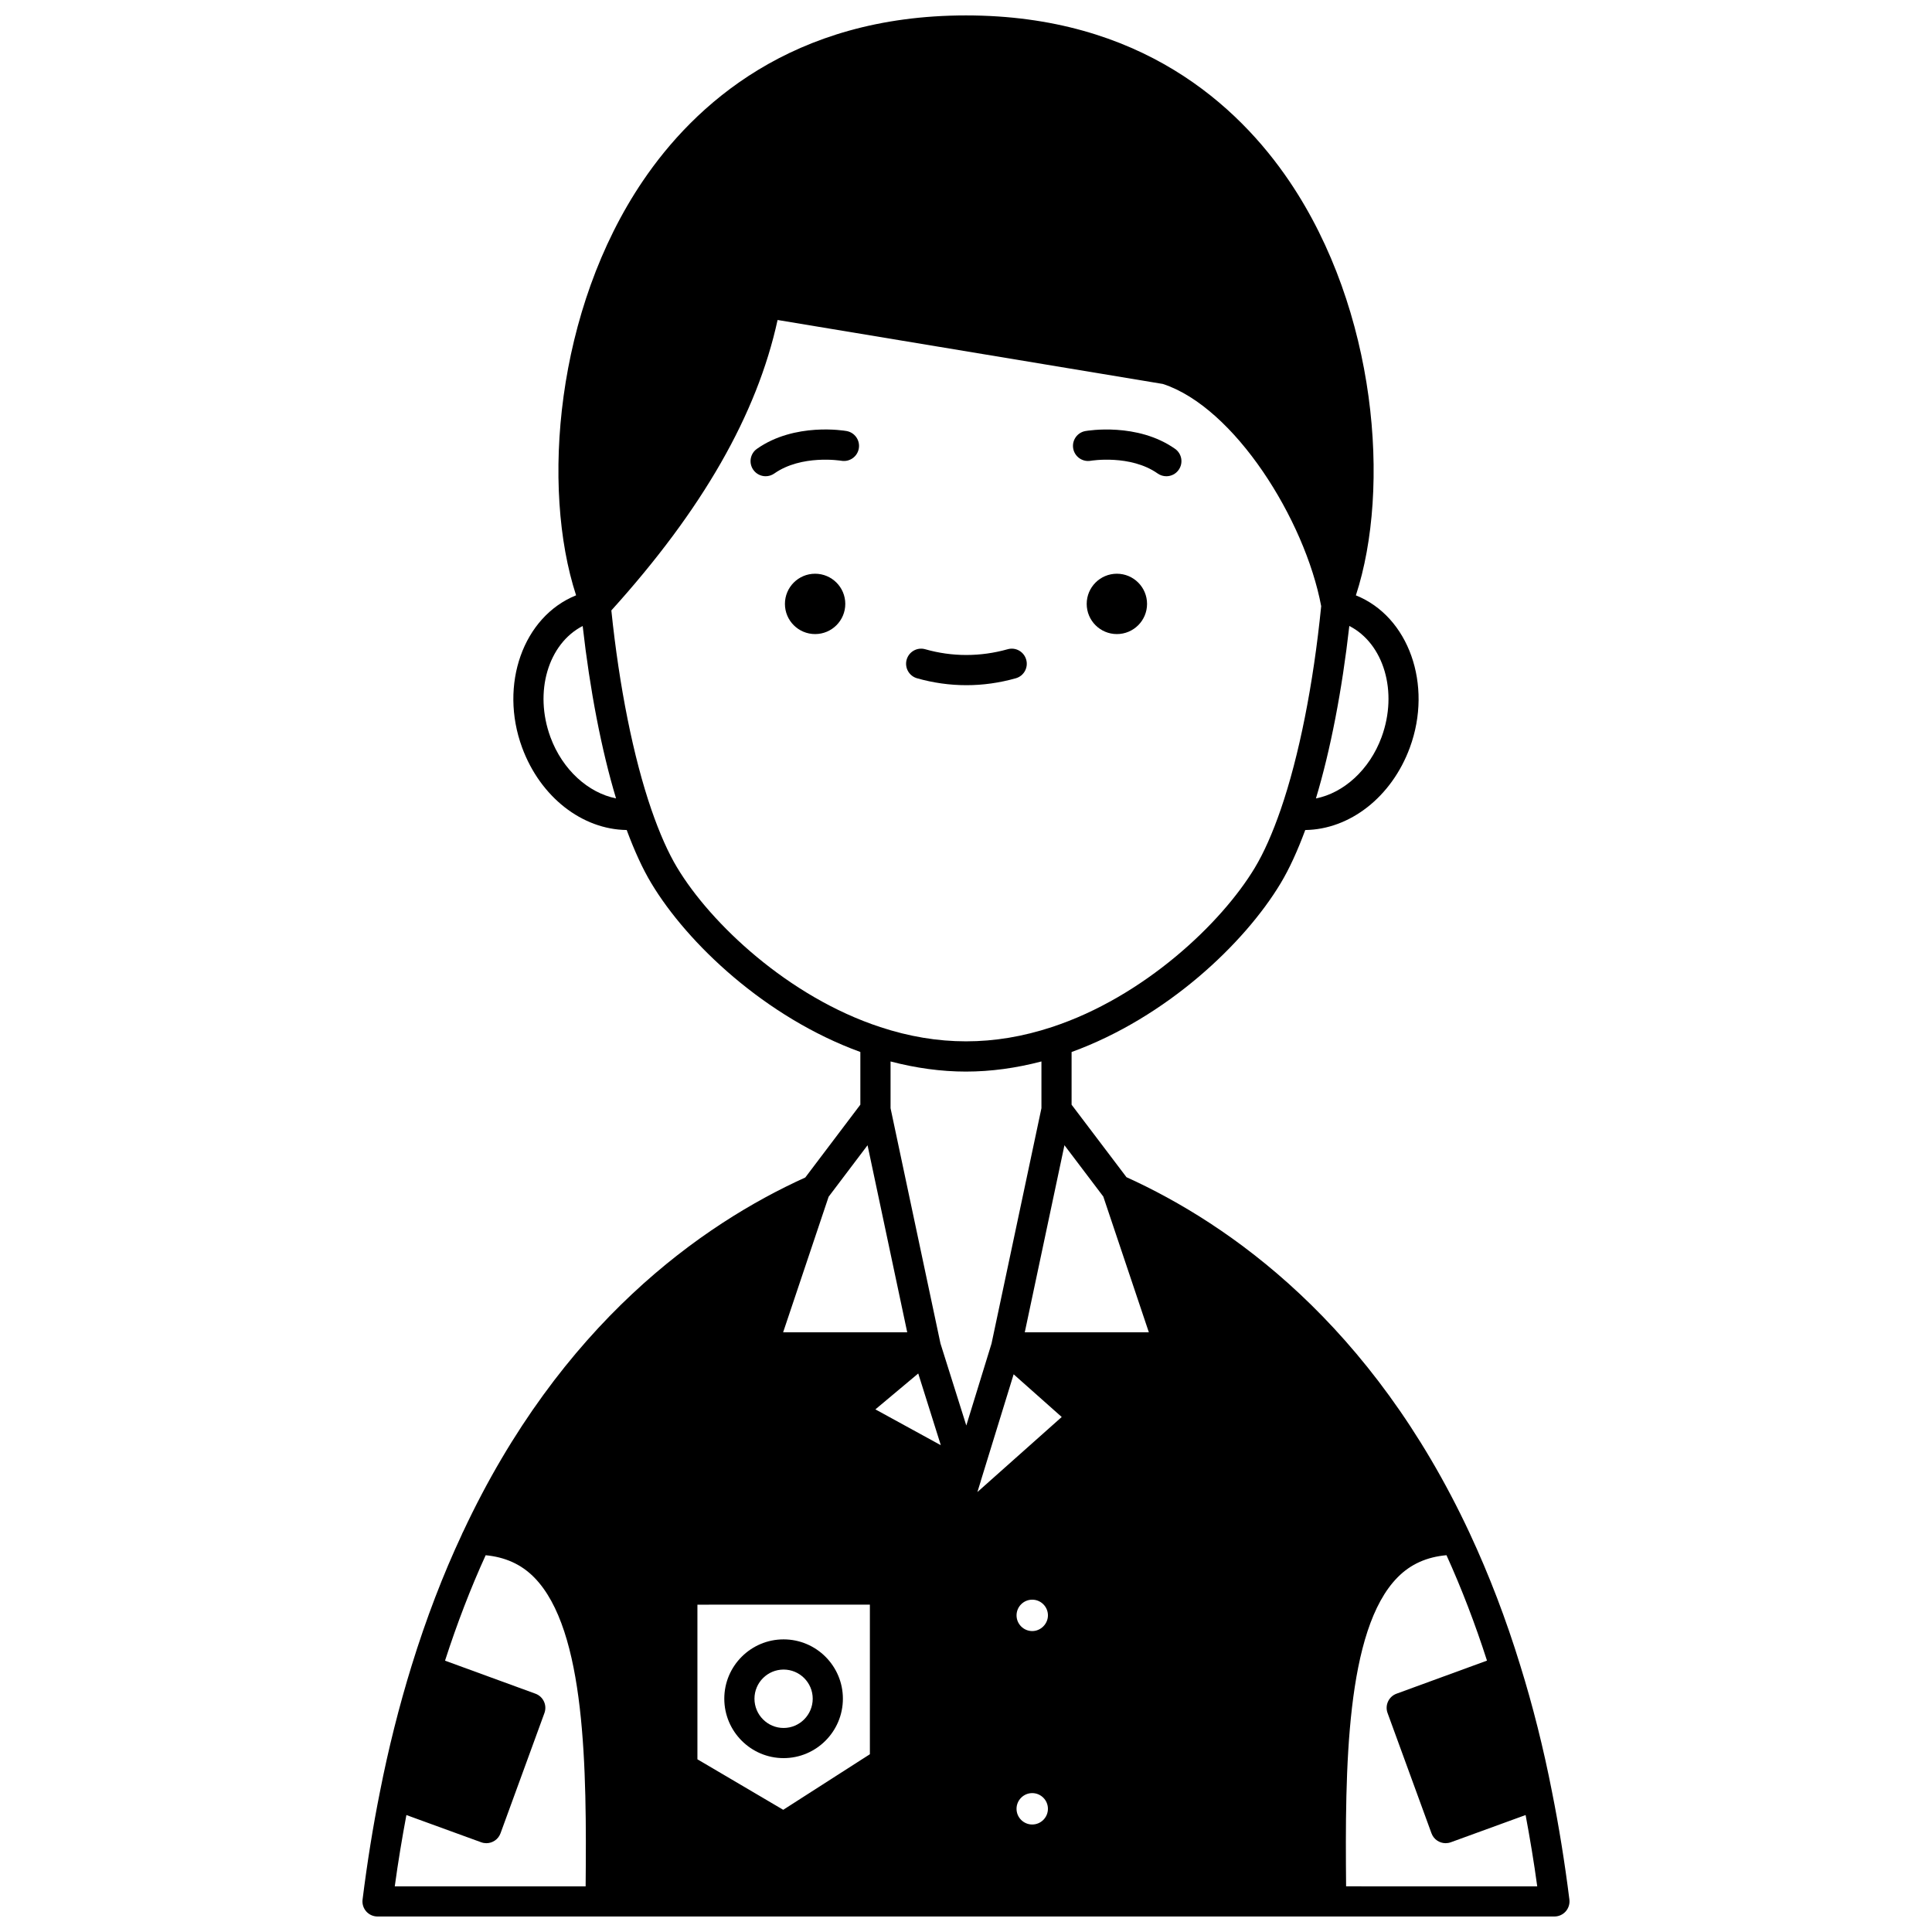 <?xml version="1.0" encoding="UTF-8"?>
<!-- Uploaded to: SVG Repo, www.svgrepo.com, Generator: SVG Repo Mixer Tools -->
<svg width="800px" height="800px" version="1.1" viewBox="144 144 512 512" xmlns="http://www.w3.org/2000/svg">
 <defs>
  <clipPath id="a">
   <path d="m240 148.09h320v503.81h-320z"/>
  </clipPath>
 </defs>
 <path d="m447.98 304.04c0 4.418-3.582 7.996-7.996 7.996-4.418 0-7.996-3.578-7.996-7.996 0-4.418 3.578-7.996 7.996-7.996 4.414 0 7.996 3.578 7.996 7.996"/>
 <path d="m368.01 304.04c0 4.418-3.582 7.996-8 7.996-4.414 0-7.996-3.578-7.996-7.996 0-4.418 3.582-7.996 7.996-7.996 4.418 0 8 3.578 8 7.996"/>
 <path d="m433.03 266.11c0.102-0.02 10.516-1.727 17.766 3.371 0.699 0.492 1.5 0.727 2.297 0.727 1.254 0 2.5-0.59 3.273-1.699 1.273-1.809 0.836-4.301-0.973-5.57-10.004-7.035-23.188-4.805-23.746-4.707-2.172 0.383-3.613 2.449-3.238 4.621 0.383 2.176 2.445 3.625 4.621 3.258z"/>
 <path d="m368.35 258.23c-0.559-0.105-13.746-2.332-23.746 4.707-1.809 1.266-2.242 3.762-0.973 5.57 0.781 1.109 2.016 1.699 3.273 1.699 0.797 0 1.594-0.234 2.297-0.727 7.219-5.074 17.578-3.402 17.766-3.371 2.18 0.371 4.242-1.074 4.625-3.246 0.383-2.172-1.066-4.246-3.242-4.633z"/>
 <g clip-path="url(#a)">
  <path d="m555.3 618.86c-2.269-11.594-5.106-22.879-8.418-33.508-3.754-12.238-8.258-24.004-13.371-34.965 0-0.004-0.004-0.008-0.004-0.012-0.02-0.043-0.039-0.09-0.059-0.133-25.938-55.469-63.555-81.848-90.918-94.273l-14.547-19.211v-13.961c25.191-9.168 45.859-28.816 55.406-44.73 2.273-3.777 4.457-8.547 6.516-14.102 11.793-0.156 22.887-8.719 27.719-21.844 6.129-16.664-0.312-34.75-14.301-40.344 9.305-28.434 5.508-75.574-17.641-109.77-13.562-20.039-39.441-43.922-85.688-43.922-46.188 0-72.043 23.828-85.598 43.82-23.176 34.176-27.012 81.375-17.727 109.86-14.012 5.641-20.43 23.699-14.305 40.344 4.832 13.121 15.922 21.707 27.719 21.852 2.059 5.551 4.242 10.316 6.512 14.09 9.551 15.922 30.219 35.57 55.406 44.734v13.961l-14.594 19.301c-27.324 12.383-64.852 38.684-90.699 93.926-0.125 0.219-0.234 0.438-0.316 0.684-4.977 10.629-9.453 22.289-13.285 34.688-3.367 10.906-6.199 22.184-8.418 33.496-1.82 9.051-3.367 18.66-4.606 28.566-0.145 1.137 0.211 2.277 0.973 3.144 0.754 0.848 1.848 1.34 2.996 1.34h311.88c1.148 0 2.238-0.492 3-1.352 0.758-0.863 1.113-2.008 0.973-3.144-1.242-9.902-2.797-19.512-4.609-28.543zm-155.3-190.88c6.582 0 13.285-0.926 19.992-2.684v12.387l-13.227 62.379-6.684 21.711-6.844-21.73-13.23-62.359v-12.387c6.703 1.754 13.41 2.684 19.992 2.684zm13.395 144.11c0-2.293 1.867-4.16 4.16-4.16 2.293 0 4.16 1.867 4.16 4.16 0 2.25-1.902 4.16-4.16 4.16-2.293-0.004-4.16-1.871-4.16-4.16zm4.156 47.102c2.293 0 4.16 1.867 4.16 4.16s-1.867 4.16-4.16 4.16-4.16-1.867-4.16-4.16c0.004-2.293 1.871-4.16 4.16-4.16zm-4.926-110.99 12.742 11.316-22.348 19.891 0.914-2.957c0.008-0.023 0-0.047 0.008-0.066zm-38.098 61.051v39.637l-22.961 14.727-22.742-13.383v-40.98zm1.461-51.754 11.355-9.512 5.984 19.008zm72.473-20.418h-32.887l10.516-49.586 10.293 13.598zm-64.035 0h-32.891l12.059-35.934 10.316-13.645zm125.7-157.72c-3.188 8.656-10.047 14.789-17.391 16.23 3.863-12.809 6.926-28.68 8.848-45.707 9.105 4.648 12.98 17.418 8.543 29.477zm-220.25 0c-4.426-12.035-0.574-24.777 8.539-29.469 1.922 17.016 4.984 32.883 8.844 45.691-7.332-1.453-14.195-7.566-17.383-16.223zm33.586 34.582c-2.371-3.934-4.672-9.117-6.84-15.398-4.769-13.832-8.512-32.523-10.609-52.777 24.121-26.676 38.59-51.918 44.055-76.969l102.1 16.953c18.969 6.172 37.648 35.949 41.961 58.883-2.066 20.691-5.871 39.82-10.73 53.906-2.172 6.281-4.473 11.465-6.844 15.402-8.84 14.734-29.445 34.238-53.805 42.242-15.281 5.039-30.191 5.043-45.484-0.004-24.352-7.996-44.961-27.5-53.801-42.238zm-71.762 251.06 19.824 7.219c0.453 0.164 0.914 0.242 1.367 0.242 1.633 0 3.164-1.008 3.754-2.629l11.637-31.867c0.754-2.074-0.312-4.371-2.387-5.125l-23.957-8.75c3.199-9.891 6.805-19.262 10.77-27.941 5.129 0.492 9.387 2.363 12.844 5.863 13.746 13.934 13.934 50.867 13.648 81.887h-50.582c0.883-6.492 1.938-12.777 3.082-18.898zm249.03 18.898c-0.289-31.039-0.102-68.012 13.676-81.918 3.469-3.508 7.758-5.371 12.926-5.84 4.016 8.852 7.609 18.219 10.734 27.938l-23.965 8.762c-2.074 0.754-3.144 3.055-2.383 5.125l11.637 31.867c0.59 1.625 2.125 2.629 3.754 2.629 0.457 0 0.914-0.078 1.367-0.242l19.824-7.219c1.145 6.113 2.199 12.395 3.082 18.898l-50.652-0.004z"/>
 </g>
 <path d="m387.03 323.75c4.273 1.215 8.68 1.832 13.086 1.832 4.367 0 8.766-0.617 13.078-1.832 2.125-0.598 3.363-2.809 2.762-4.93-0.602-2.125-2.789-3.379-4.93-2.762-7.25 2.035-14.719 2.019-21.816 0-2.133-0.613-4.336 0.629-4.938 2.75-0.602 2.125 0.633 4.34 2.758 4.941z"/>
 <path d="m351.66 609.92c8.664 0 15.715-7.07 15.715-15.754 0-8.664-7.051-15.715-15.715-15.715s-15.715 7.051-15.715 15.715c0 8.688 7.051 15.754 15.715 15.754zm0-23.469c4.254 0 7.719 3.457 7.719 7.719 0 4.277-3.461 7.758-7.719 7.758-4.254 0-7.719-3.481-7.719-7.758 0.004-4.262 3.465-7.719 7.719-7.719z"/>
</svg>